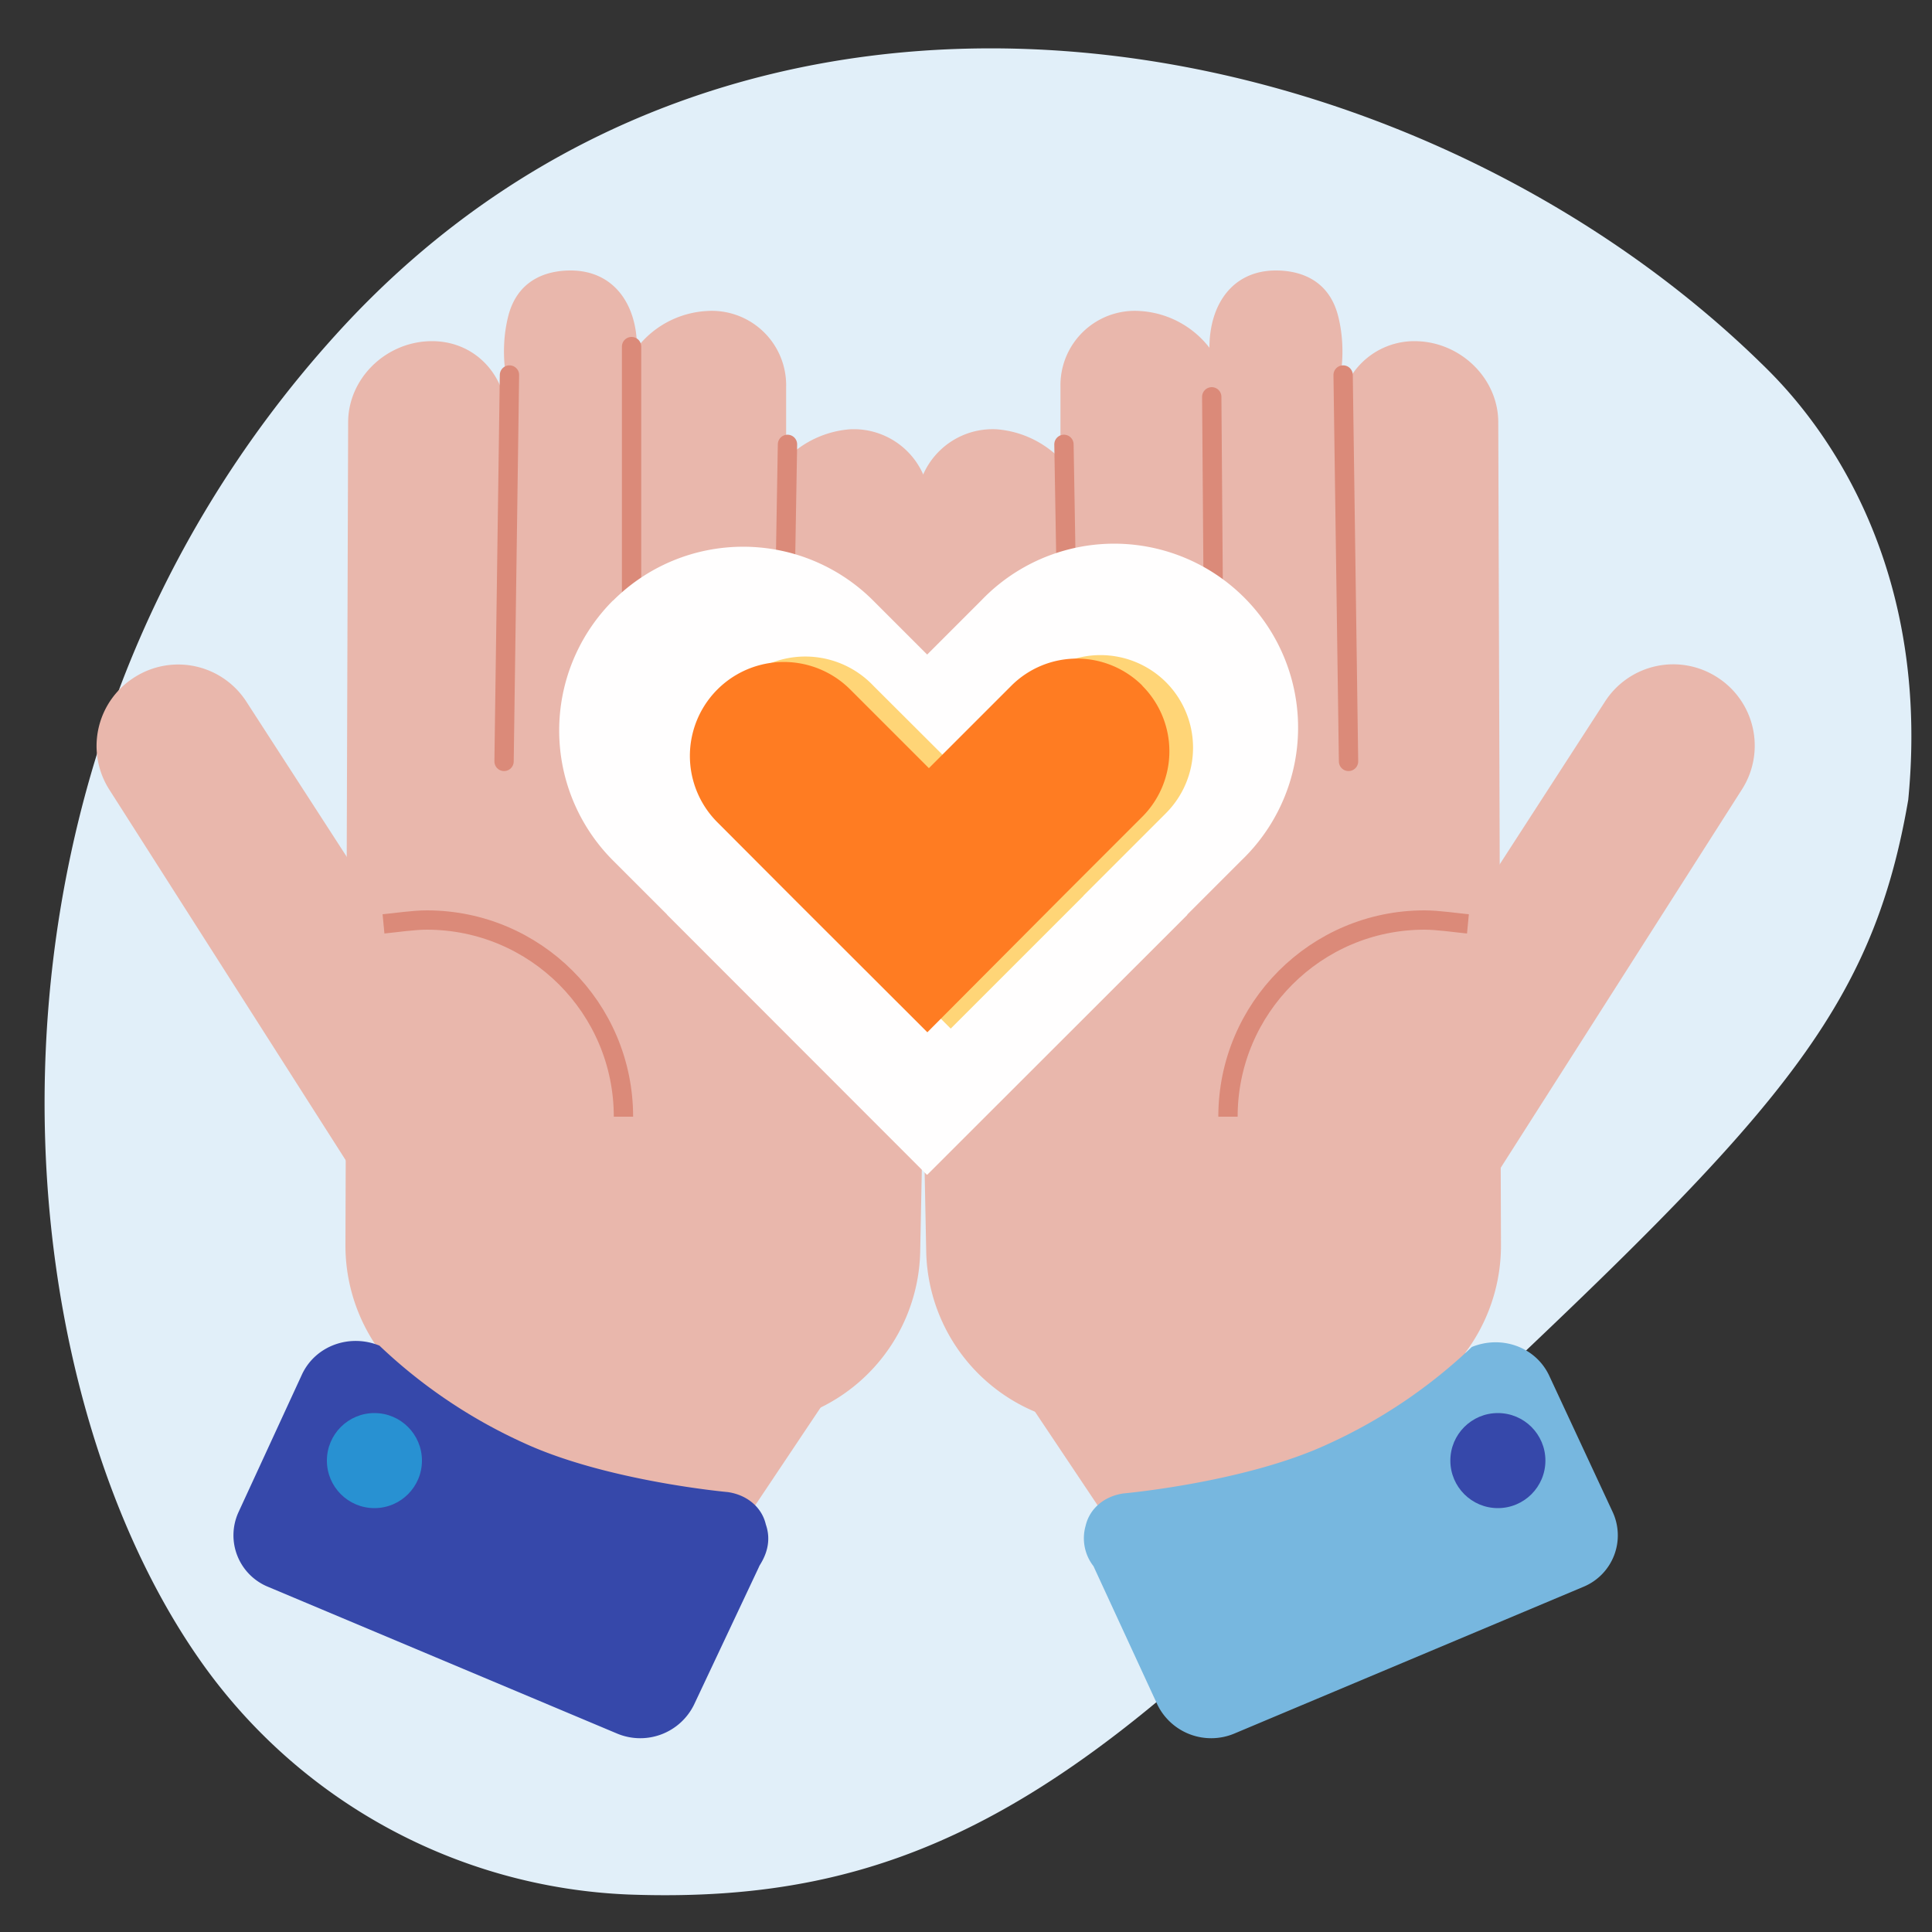 <?xml version="1.0" encoding="UTF-8"?> <svg xmlns="http://www.w3.org/2000/svg" width="100" height="100" fill="none"><rect width="100%" height="100%" fill="#333333" stroke="none"/> <g clip-path="url(#a)"> <path d="M10.33 85.9a28.5 28.5 0 0 0 22.2 12.16c13.68.5 22.97-4.17 38.1-20.31 20.42-19.08 26.09-24.4 28.14-36.35 1.4-14.4-6.67-21.66-7.76-22.74C72.57.8 38.22-5.76 17.35 17.36-2.75 39.58-.16 70.91 10.33 85.9Z" fill="#E1EFF9"></path> <path d="M68.43 73.72a9.25 9.25 0 0 0 9.26-9.26l-.14-42.6c0-2.24-1.9-4.13-4.21-4.2a3.87 3.87 0 0 0-4 4l-.05-1.75s.45-1.63-.02-3.52c-.47-1.9-1.96-2.39-3.23-2.39-2.24 0-3.44 1.75-3.44 4a4.91 4.91 0 0 0-3.57-1.9 3.85 3.85 0 0 0-4.14 3.93v3.73a5.2 5.2 0 0 0-3.3-1.54 3.93 3.93 0 0 0-4.14 3.93l.07 16.98v.49l.42 21.12a9.2 9.2 0 0 0 9.26 9.05h11.23v-.07Z" fill="#E9B7AC"></path> <path d="m69.52 19.41.28 20M55.07 23l.28 16.4M62.72 20.54l.14 18.52" stroke="#DB8A79" stroke-miterlimit="10" stroke-linecap="round"></path> <path d="m77.45 60.8 12.7-19.92a4.2 4.2 0 0 0-1.26-5.82 4.2 4.2 0 0 0-5.82 1.26l-7.44 11.5" fill="#E9B7AC"></path> <path d="M63.56 57.8c0-5.62 4.56-10.18 10.17-10.18.7 0 1.62.14 2.25.2" stroke="#DB8A79" stroke-miterlimit="10"></path> <path d="m53.39 72.8 5.82 8.7s19.86-4.97 19.86-5.11c0-.14-2.95-6.39-2.95-6.39" fill="#E9B7AC"></path> <path d="m56.61 81.09 3.3 7.15a3.1 3.1 0 0 0 4 1.48l18.03-7.58a2.88 2.88 0 0 0 1.54-3.86l-3.3-7.09c-.7-1.47-2.45-2.1-4-1.47a27.02 27.02 0 0 1-7.5 5.05c-4.28 1.97-10.53 2.53-10.53 2.53-.98.14-1.75.77-1.96 1.68a2.35 2.35 0 0 0 .42 2.1Z" fill="#77B7DF"></path> <path d="M27.14 73.72a9.25 9.25 0 0 1-9.26-9.26l.14-42.6c0-2.24 1.9-4.13 4.21-4.2 2.32-.07 4 1.75 4 4l.05-1.75s-.45-1.63.02-3.52c.47-1.9 1.97-2.39 3.23-2.39 2.24 0 3.44 1.75 3.44 4a4.91 4.91 0 0 1 3.58-1.9 3.85 3.85 0 0 1 4.14 3.93v3.73a5.2 5.2 0 0 1 3.3-1.54 3.93 3.93 0 0 1 4.13 3.93l-.07 16.98v.49l-.42 21.12a9.2 9.2 0 0 1-9.26 9.05H27.14v-.07Z" fill="#E9B7AC"></path> <path d="m26.37 19.41-.28 20M40.76 23l-.28 16.4M32.69 17.94v20.7" stroke="#DB8A79" stroke-miterlimit="10" stroke-linecap="round"></path> <path d="M18.37 60.8 5.67 40.89a4.2 4.2 0 0 1 1.27-5.82 4.2 4.2 0 0 1 5.82 1.26l7.44 11.5" fill="#E9B7AC"></path> <path d="M32.27 57.8c0-5.62-4.56-10.18-10.18-10.18-.7 0-1.61.14-2.24.2" stroke="#DB8A79" stroke-miterlimit="10"></path> <path d="m42.51 72.8-5.82 8.7s-19.86-4.97-19.86-5.11c0-.14 2.95-6.39 2.95-6.39" fill="#E9B7AC"></path> <path d="m39.29 81.09-3.37 7.15a3.1 3.1 0 0 1-4 1.48l-18.03-7.58a2.88 2.88 0 0 1-1.55-3.86l3.3-7.16c.7-1.47 2.46-2.1 4-1.47a27.02 27.02 0 0 0 7.5 5.05c4.29 1.97 10.53 2.53 10.53 2.53.98.14 1.76.77 1.97 1.68.42 1.2-.35 2.1-.35 2.18Z" fill="#3648AA"></path> <path fill-rule="evenodd" clip-rule="evenodd" d="M31.73 31.08a9.52 9.52 0 0 0 0 13.46l2.8 2.8h-.01L47.97 60.8H48l13.46-13.45-.01-.01 2.8-2.8a9.52 9.52 0 1 0-13.46-13.46l-2.8 2.8-2.8-2.8a9.52 9.52 0 0 0-13.45 0Z" fill="#FFFEFE"></path> <path fill-rule="evenodd" clip-rule="evenodd" d="M60.35 35.31a4.8 4.8 0 0 1 0 6.78l-4.27 4.27v.01l-6.87 6.87-6.79-6.78-4.07-4.08a4.86 4.86 0 1 1 6.87-6.87l4.08 4.07 4.27-4.27a4.8 4.8 0 0 1 6.78 0Z" fill="#FFD577"></path> <path fill-rule="evenodd" clip-rule="evenodd" d="M59.13 35.5a4.8 4.8 0 0 1 0 6.77l-4.27 4.27L48 53.43l-6.79-6.78-4.07-4.08A4.86 4.86 0 1 1 44 35.68l4.08 4.08 4.27-4.27a4.8 4.8 0 0 1 6.78 0Z" fill="#FF7C22"></path> <circle cx="19.38" cy="75.6" r="2.46" fill="#2891D2"></circle> <circle cx="77.53" cy="75.6" r="2.46" fill="#3648AA"></circle> </g> <defs> <clipPath id="a"> <path fill="#fff" d="M0 0h100v100H0z"></path> </clipPath> </defs> </svg> 